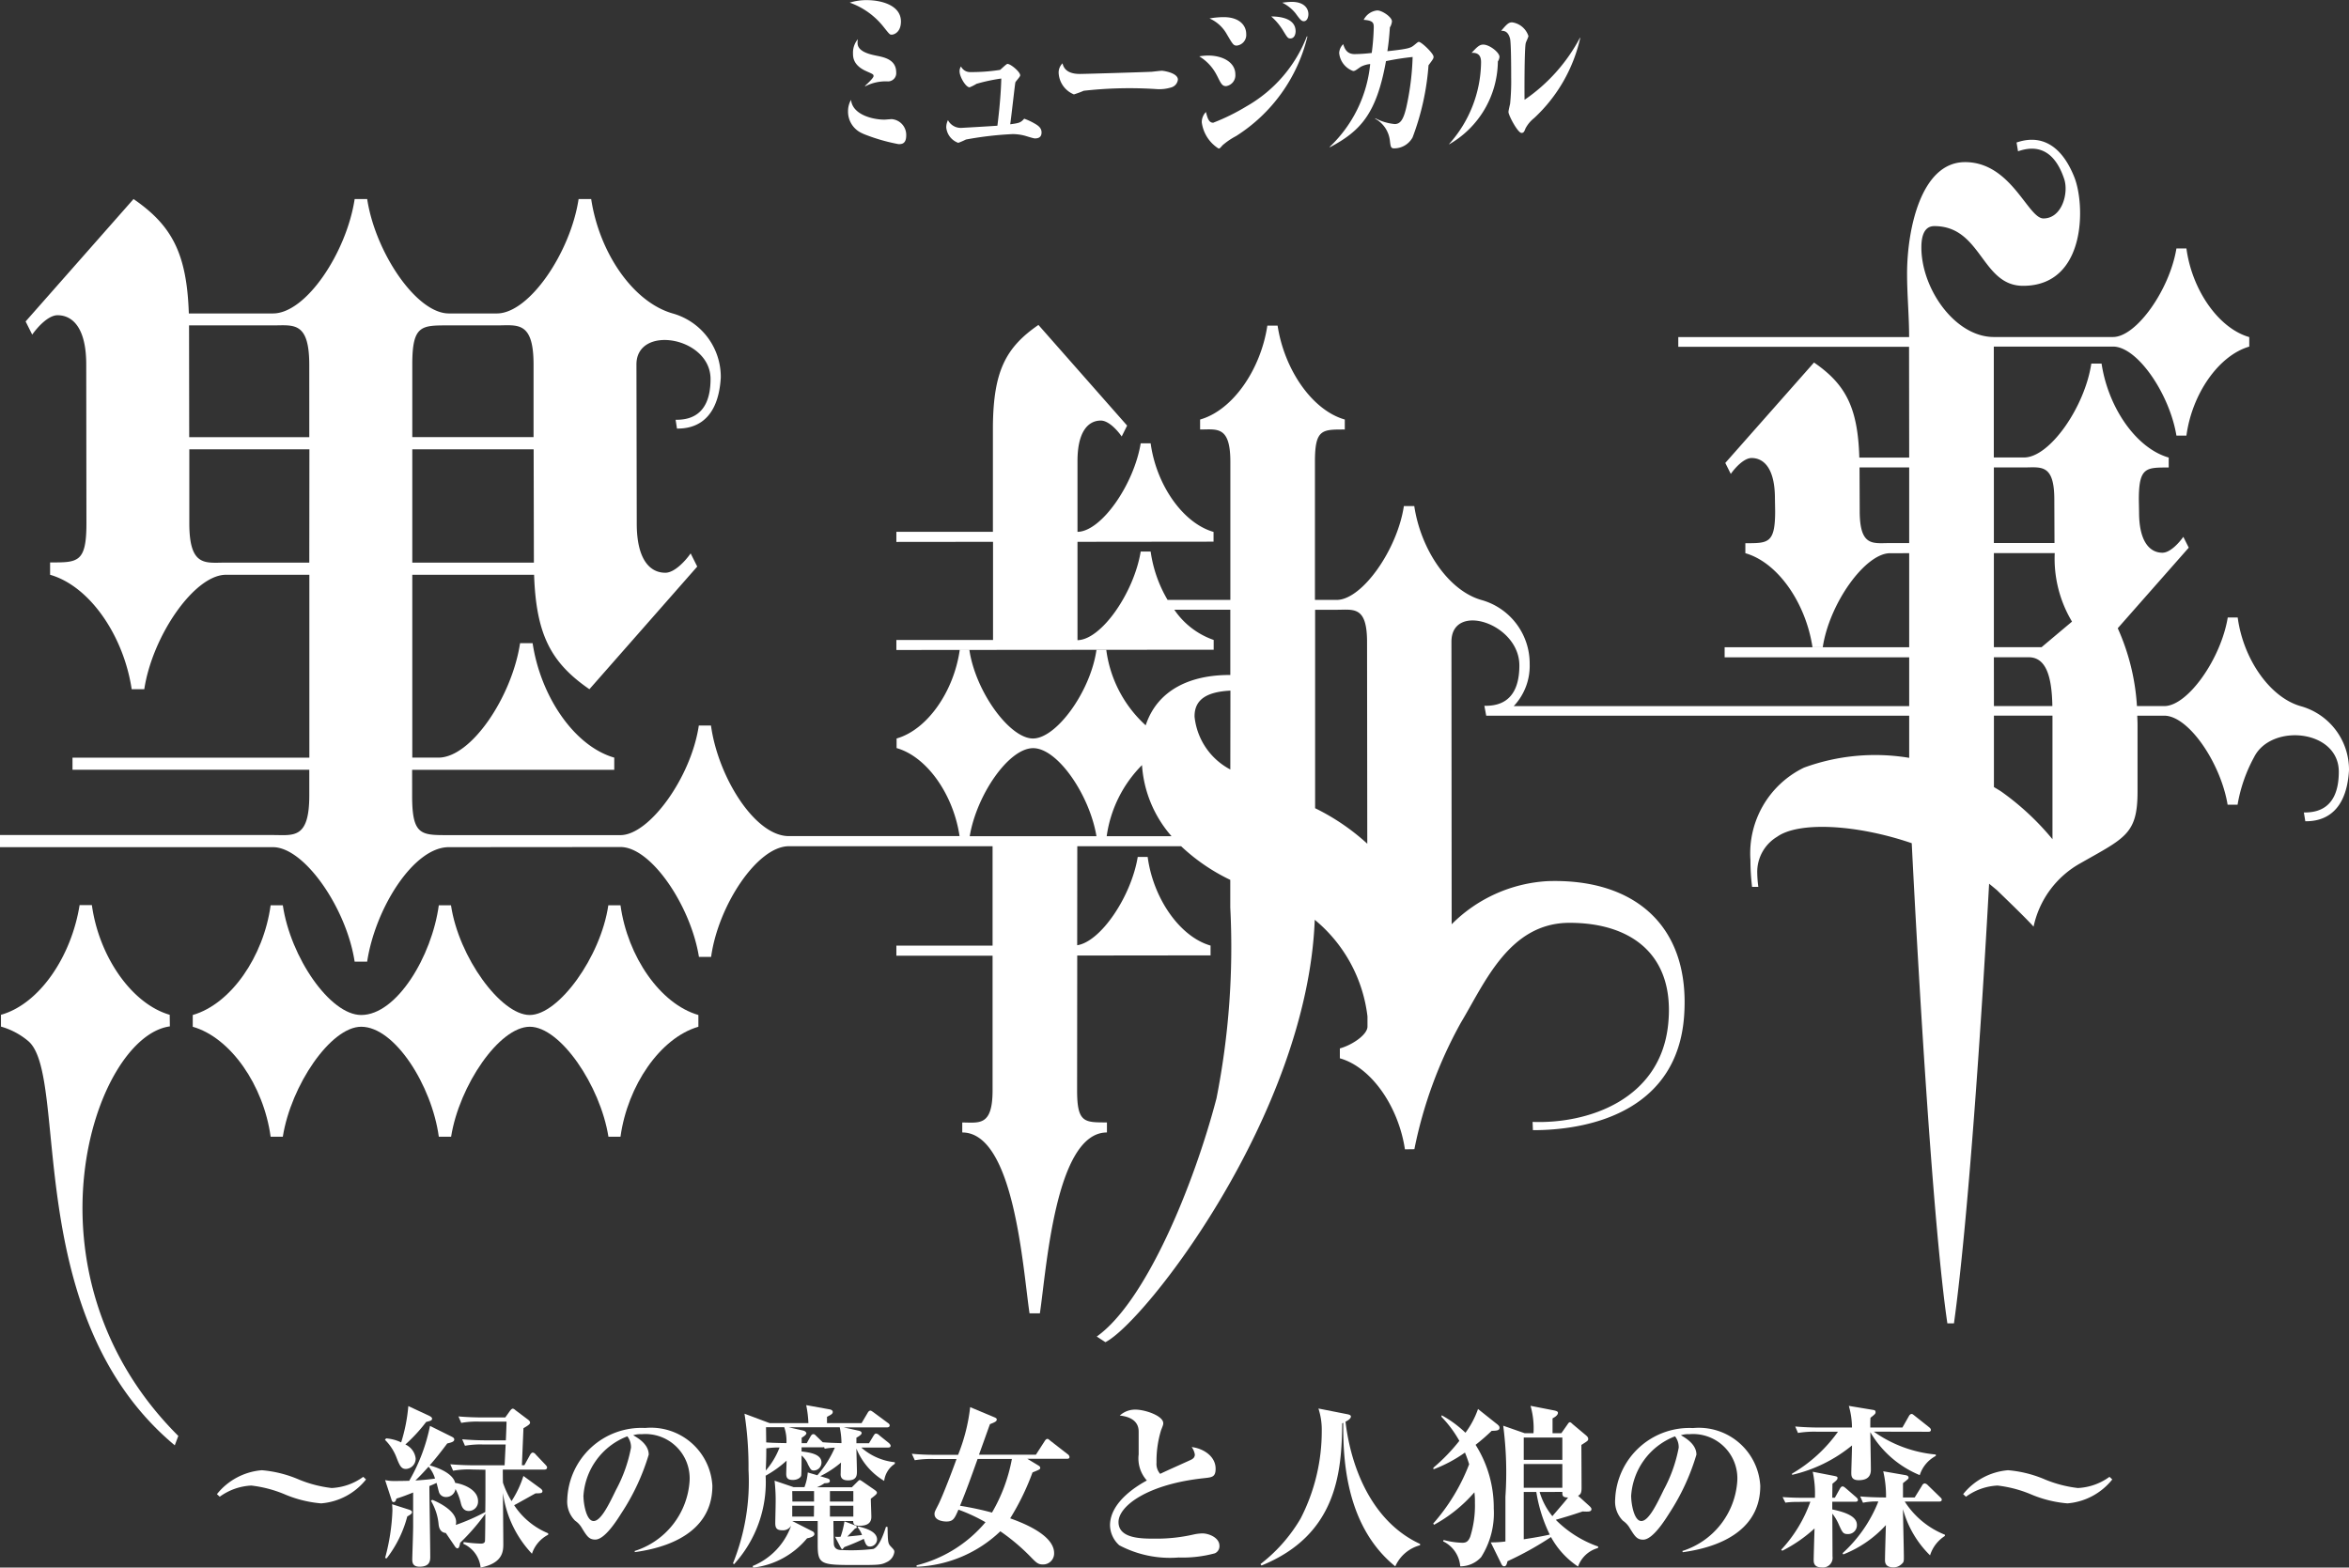 <svg id="logo" xmlns="http://www.w3.org/2000/svg" xmlns:xlink="http://www.w3.org/1999/xlink" width="106.919" height="71.36" viewBox="0 0 106.919 71.36">
  <rect x="0" y="0" width="106.919" height="71.36" fill="#333333" stroke="none"/>
  <defs>
    <clipPath id="clip-path">
      <rect id="長方形_44" data-name="長方形 44" width="106.919" height="71.36" fill="none"/>
    </clipPath>
  </defs>
  <g id="グループ_79" data-name="グループ 79" clip-path="url(#clip-path)">
    <path id="パス_947" data-name="パス 947" d="M61.81,209.413c.323-2.329,1.809-4.5,3.545-5.005v-.535c-1.736-.5-3.222-2.658-3.545-4.994h-.554c-.346,2.356-2.264,4.994-3.579,4.994s-3.233-2.639-3.582-4.994h-.555c-.32,2.336-1.921,4.994-3.532,4.994-1.426,0-3.222-2.639-3.568-4.994h-.555c-.32,2.336-1.809,4.494-3.545,4.994v.535c1.736.5,3.225,2.676,3.545,5.005h.555c.369-2.329,2.178-5.005,3.568-5.005,1.531,0,3.212,2.676,3.532,5.005H54.1c.372-2.329,2.191-5.005,3.582-5.005s3.206,2.676,3.579,5.005Z" transform="translate(-33.567 -157.668)" fill="#fff"/>
    <path id="パス_948" data-name="パス 948" d="M7.9,204.37l-.007-.531c-1.734-.5-3.22-2.656-3.543-4.993H3.791c-.373,2.337-1.824,4.5-3.579,4.993v.537a3.335,3.335,0,0,1,1.245.662c1.876,1.6-.375,12.528,6.666,18.4l.161-.428c-7.423-7.4-3.857-18.168-.388-18.643" transform="translate(-0.168 -157.643)" fill="#fff"/>
    <path id="パス_949" data-name="パス 949" d="M104.716,56.48c-1.4-.4-2.61-2.145-2.863-4.034H101.4c-.312,1.889-1.825,4.031-2.887,4.031H97.267a10.109,10.109,0,0,0-.874-3.543l3.232-3.668-.247-.493c-.213.3-.609.723-.95.723-.575,0-1.064-.5-1.064-1.839l-.011-.583c0-1.478.331-1.457,1.36-1.457v-.453c-1.492-.427-2.757-2.287-3.056-4.278H95.19c-.3,1.991-1.9,4.274-3.058,4.274l-1.38,0V40.112H96.18c1.111,0,2.574,2.165,2.884,4.053h.455c.253-1.889,1.457-3.642,2.86-4.052v-.433c-1.4-.4-2.607-2.147-2.86-4.035h-.455c-.31,1.889-1.828,4.031-2.884,4.031l-5.448,0c-1.746-.016-3.277-2.187-3.277-4.081,0-.5.122-.967.589-.967,2.159,0,2.139,2.718,4.042,2.718,2.883,0,2.834-3.693,2.329-4.951-.841-2.1-2.184-1.72-2.628-1.573l.067.4c.448-.151,1.531-.442,2.1,1.257.216.642-.1,1.8-.943,1.8-.71,0-1.46-2.564-3.568-2.564-2.018,0-2.639,3.1-2.639,5.076,0,.969.093,1.912.093,2.883v.007l-10.507,0v.441H86.894l.006,5.045h-2.27c-.065-2.278-.622-3.339-2.062-4.329L78.53,45.409l.25.5c.211-.3.609-.724.946-.724.577,0,1.063.5,1.063,1.84l.01.581c0,1.478-.326,1.457-1.356,1.457v.455c1.494.426,2.754,2.286,3.055,4.277h.469c.3-1.991,1.931-4.277,3.066-4.277H86.9V53.8h-8.4v.459h8.4v2.22l-18,0a2.666,2.666,0,0,0,.726-1.915,3,3,0,0,0-2.2-2.917c-1.492-.427-2.753-2.283-3.053-4.275H63.9c-.3,1.992-1.906,4.273-3.061,4.273h-.987v-6.3c0-1.478.328-1.458,1.359-1.458v-.454c-1.495-.426-2.757-2.287-3.059-4.276h-.466c-.3,1.99-1.564,3.85-3.061,4.276v.454c.768,0,1.377-.182,1.377,1.469l0,6.287-2.858,0a5.954,5.954,0,0,1-.77-2.2h-.453c-.31,1.883-1.794,4.019-2.877,4.034V49l6.193-.007v-.444c-1.4-.4-2.608-2.148-2.863-4.033h-.453c-.31,1.878-1.791,4.014-2.877,4.03l0-3.227c0-1.335.486-1.839,1.062-1.839.344,0,.739.42.95.724l.247-.495-4.037-4.582c-1.5,1.031-2.046,2.123-2.072,4.6l0,4.818H40.8v.46L45.2,49l0,4.467H40.8v.457l14.443-.012v-.445a3.584,3.584,0,0,1-1.793-1.377H56l0,2.972c-.018,0-.031,0-.052,0-1.718,0-3.256.642-3.8,2.292a5.622,5.622,0,0,1-1.793-3.429h-.448c-.275,1.9-1.827,4.028-2.889,4.028s-2.614-2.132-2.894-4.028h-.44c-.268,1.88-1.468,3.626-2.874,4.028v.436c1.4.4,2.59,2.139,2.866,4.007l-7.774,0c-1.544,0-3.219-2.694-3.54-5.032h-.554c-.349,2.356-2.252,4.988-3.567,4.988l-7.821,0c-1.246,0-1.661.022-1.661-1.778V59.378l9.2,0v-.554c-1.82-.523-3.35-2.785-3.716-5.21h-.571c-.367,2.424-2.215,5.21-3.719,5.21H18.766V50.5H24.31c.092,2.738.776,4.009,2.518,5.21l4.908-5.583-.3-.6c-.26.371-.744.881-1.153.881-.708,0-1.3-.611-1.3-2.239l-.014-7.243c0-1.831,3.373-1.26,3.373.664,0,1.789-1.12,1.855-1.59,1.855l.062.4c.469,0,1.861-.062,1.994-2.322a3,3,0,0,0-2.189-2.919c-1.82-.521-3.345-2.785-3.71-5.208h-.573c-.367,2.424-2.243,5.208-3.719,5.208H20.43c-1.479,0-3.349-2.785-3.717-5.208h-.57c-.369,2.424-2.207,5.208-3.719,5.208H8.595c-.091-2.74-.776-4.01-2.517-5.208L1.166,38.968l.3.6c.262-.371.744-.883,1.153-.883.71,0,1.306.611,1.306,2.241l.009,7.236c0,1.8-.4,1.776-1.654,1.776V50.5c1.817.521,3.349,2.786,3.714,5.21h.573c.37-2.424,2.277-5.21,3.72-5.21h3.794v8.327H3.3v.55l10.778,0v1.171c0,2-.725,1.8-1.655,1.8H0V62.9H12.423c1.435,0,3.35,2.786,3.719,5.211h.57c.368-2.425,2.113-5.211,3.714-5.211l7.821-.006c1.391,0,3.191,2.674,3.567,5h.554c.32-2.33,2.1-5.037,3.54-5.037l9.271,0,0,4.524H40.8v.459l4.379,0,0,6.125c0,1.651-.607,1.469-1.38,1.469v.454c2.372,0,2.762,6.241,3.062,8.232h.471c.3-1.991.7-8.232,3.052-8.232V75.43c-1.028,0-1.358.02-1.358-1.459l.006-6.138,6.069-.007,0-.446c-1.4-.4-2.611-2.148-2.863-4.035h-.452c-.3,1.811-1.687,3.858-2.756,4.02l.005-4.509h4.724a8.786,8.786,0,0,0,2.239,1.533v1.25a35.465,35.465,0,0,1-.627,8.694c-1.036,3.965-3.22,9.263-5.45,10.844l.393.257c1.794-.9,9.193-10.378,9.529-19.228a6.72,6.72,0,0,1,2.4,4.4v.461c0,.37-.7.843-1.257.994v.45c1.445.409,2.67,2.208,2.962,4.144l.43-.006A19.849,19.849,0,0,1,66.5,70.88c1.09-1.817,2.2-4.536,4.942-4.536,2.819,0,4.809,1.462,4.488,4.618-.347,3.422-3.628,4.539-6.171,4.445l.015.376c2.906,0,6.575-1.056,6.88-5.179.306-4.155-2.294-6.294-6.224-6.157a6.688,6.688,0,0,0-4.355,1.963l-.01-12.859c0-1.832,3.092-.846,3.092,1.076,0,1.791-1.122,1.839-1.593,1.839l.084.45c.039,0,.086,0,.138,0H86.9l0,1.918a9.427,9.427,0,0,0-4.787.445,4.335,4.335,0,0,0-2.439,4.2,10.354,10.354,0,0,0,.075,1.23h.284a5.526,5.526,0,0,1-.049-.647,1.864,1.864,0,0,1,.905-1.636c.982-.7,3.6-.57,6.127.293.328,6.512.984,17.539,1.622,21.858h.3c.632-4.545,1.247-13.588,1.6-20.013.124.1.244.2.364.3.192.19,1.277,1.225,1.66,1.654a4.333,4.333,0,0,1,2.121-2.88c2.043-1.163,2.611-1.327,2.611-3.268V57.342c0-.14-.008-.285-.013-.428h1.226c1.116,0,2.574,2.165,2.887,4.053h.453A6.924,6.924,0,0,1,102.6,58.8c.781-1.552,3.855-1.255,3.855.667,0,1.791-1.12,1.854-1.59,1.854l.065.4c.464,0,1.858-.063,1.989-2.325a3,3,0,0,0-2.2-2.915M86.9,49.057h-.867c-.776,0-1.385.185-1.385-1.464l-.008-1.98H86.9ZM18.766,40.925c0-1.8.415-1.777,1.663-1.777h2.189c.929,0,1.668-.218,1.668,1.786l0,3.3H18.766Zm0,3.863H24.29l.011,5.158H18.766Zm-4.688,5.158H10.284c-.927,0-1.667.216-1.667-1.791l0-3.367h5.466Zm0-5.71H8.612l-.007-5.088h3.817c.93,0,1.655-.2,1.655,1.8ZM44.139,62.4c.312-1.872,1.77-4.007,2.887-4.007s2.569,2.136,2.881,4.007Zm6.234,0a5.71,5.71,0,0,1,1.607-3.236A5.457,5.457,0,0,0,53.324,62.4ZM56,59.364a3.073,3.073,0,0,1-1.627-2.4c-.013-.81.591-1.137,1.632-1.19Zm3.86,1.765V52.093h.987c.77,0,1.377-.18,1.377,1.471l.01,9.179a10.028,10.028,0,0,0-2.374-1.616M92.132,45.614c.77,0,1.374-.179,1.374,1.47l.008,1.972H90.755l0-3.442Zm1.29,16.924a12.057,12.057,0,0,0-2.329-2.168c-.109-.073-.224-.137-.336-.207V56.913h2.665Zm-2.667-8.283H92.34c.807,0,1.054.911,1.077,2.222h-2.66Zm2.171-.459H90.755V49.514h2.77a5.58,5.58,0,0,0,.786,3.118Z" transform="translate(0 -24.335)" fill="#fff"/>
    <path id="パス_950" data-name="パス 950" d="M186.963,23.494a8.378,8.378,0,0,0,1.622.475c.146,0,.346-.015.346-.4a.718.718,0,0,0-.66-.739c-.049,0-.279.023-.333.023-.538,0-1.451-.226-1.519-.9a1.03,1.03,0,0,0-.136.52,1.076,1.076,0,0,0,.68,1.017" transform="translate(-147.683 -17.407)" fill="#fff"/>
    <path id="パス_951" data-name="パス 951" d="M188.178,1.2c.3.377.3.377.392.377s.417-.1.417-.6c0-.754-.926-.972-1.546-.972a2.521,2.521,0,0,0-.785.114A3.425,3.425,0,0,1,188.178,1.2" transform="translate(-147.979 0.001)" fill="#fff"/>
    <path id="パス_952" data-name="パス 952" d="M187.928,10.738v.024a2.029,2.029,0,0,1,1.046-.226.375.375,0,0,0,.369-.413c0-.582-.547-.685-.884-.755-.293-.059-.875-.18-.875-.579a.941.941,0,0,1,.013-.175.958.958,0,0,0-.22.654c0,.169.014.545.618.808.285.128.317.135.317.219s-.265.33-.385.442" transform="translate(-148.551 -6.83)" fill="#fff"/>
    <path id="パス_953" data-name="パス 953" d="M208.414,17.638a3.069,3.069,0,0,0,.35-.151,15.513,15.513,0,0,1,2.137-.248,2.261,2.261,0,0,1,.495.061c.074.014.427.136.511.136.137,0,.3-.038.3-.272,0-.209-.156-.316-.331-.415a2.783,2.783,0,0,0-.459-.211c-.159.181-.224.2-.636.255.046-.3.217-1.85.234-1.905s.22-.255.22-.324c0-.158-.433-.52-.579-.52-.052,0-.281.234-.337.272a8.289,8.289,0,0,1-1.338.1.459.459,0,0,1-.44-.255.365.365,0,0,0-.065.225c0,.241.281.724.456.724a2,2,0,0,0,.314-.159,7.977,7.977,0,0,1,1.128-.241c-.02.95-.166,2.064-.176,2.147-.271.023-1.641.1-1.651.1a.659.659,0,0,1-.6-.353.733.733,0,0,0-.077.331.823.823,0,0,0,.541.7" transform="translate(-164.799 -11.135)" fill="#fff"/>
    <path id="パス_954" data-name="パス 954" d="M233.24,15.321a4.6,4.6,0,0,0,.446-.165A18.631,18.631,0,0,1,237,15.08a1.839,1.839,0,0,0,.687-.082.419.419,0,0,0,.285-.349c0-.314-.674-.405-.729-.405s-.383.039-.454.046c-.236.015-3.027.1-3.28.1-.282,0-.7-.061-.787-.483a.58.58,0,0,0-.178.423,1.113,1.113,0,0,0,.7.993" transform="translate(-184.358 -11.024)" fill="#fff"/>
    <path id="パス_955" data-name="パス 955" d="M264.175,11.424a.66.66,0,0,0-.19.473,1.667,1.667,0,0,0,.763,1.19c.057,0,.065-.015.185-.15a3.233,3.233,0,0,1,.61-.415,7.424,7.424,0,0,0,3.251-4.534l-.026-.007a6.273,6.273,0,0,1-2.75,3.187,9.487,9.487,0,0,1-1.513.745c-.2,0-.259-.21-.33-.488" transform="translate(-209.284 -6.326)" fill="#fff"/>
    <path id="パス_956" data-name="パス 956" d="M279.779,4.264c.195.317.217.352.33.352.182,0,.237-.2.237-.324,0-.57-.651-.677-1.111-.677a2.712,2.712,0,0,1,.544.649" transform="translate(-221.374 -2.866)" fill="#fff"/>
    <path id="パス_957" data-name="パス 957" d="M266.475,4.544c.273.461.3.513.451.513a.486.486,0,0,0,.43-.527c0-.383-.3-.768-1.026-.768a3.749,3.749,0,0,0-.645.06,1.671,1.671,0,0,1,.79.722" transform="translate(-210.632 -2.982)" fill="#fff"/>
    <path id="パス_958" data-name="パス 958" d="M282.287.965c.187.255.246.33.357.33.142,0,.206-.174.206-.323,0-.265-.2-.558-.757-.558a3.21,3.21,0,0,0-.433.038,1.774,1.774,0,0,1,.628.512" transform="translate(-223.296 -0.329)" fill="#fff"/>
    <path id="パス_959" data-name="パス 959" d="M264.249,13.114c.184.375.236.475.413.475a.5.5,0,0,0,.419-.535c0-.55-.573-.858-1.243-.858a2.676,2.676,0,0,0-.4.037,2.119,2.119,0,0,1,.809.882" transform="translate(-208.852 -9.668)" fill="#fff"/>
    <path id="パス_960" data-name="パス 960" d="M294.643,4.614a12.258,12.258,0,0,1,1.214-.189,12.058,12.058,0,0,1-.292,2.314c-.122.5-.248.739-.524.739a2.34,2.34,0,0,1-.881-.264l-.006.021a1.308,1.308,0,0,1,.667.986c.035.3.045.364.2.364a.958.958,0,0,0,.835-.5,11.67,11.67,0,0,0,.725-3.283c.21-.281.229-.31.229-.386,0-.156-.553-.678-.669-.678-.036,0-.052.015-.2.136-.168.136-.227.18-1.233.288.056-.362.087-.664.114-1.084a.615.615,0,0,0,.094-.272c0-.2-.447-.5-.667-.5a.773.773,0,0,0-.619.428c.434.031.458.144.458.341a10.623,10.623,0,0,1-.092,1.166,7.072,7.072,0,0,1-.779.053c-.37,0-.461-.271-.519-.452a.6.6,0,0,0-.184.4.965.965,0,0,0,.634.821c.078,0,.11-.022.344-.189a1.165,1.165,0,0,1,.434-.128,6,6,0,0,1-1.842,3.769l.006.021c1.4-.745,2.121-1.52,2.555-3.924" transform="translate(-231.559 -1.831)" fill="#fff"/>
    <path id="パス_961" data-name="パス 961" d="M330.169,5.653c.054.193.054,1.467.054,1.761a10.252,10.252,0,0,1-.048,1.212c-.01.052-.075.316-.075.378,0,.156.425.955.593.955.1,0,.126-.061.18-.2a1.474,1.474,0,0,1,.392-.473,7.087,7.087,0,0,0,2.1-3.646l-.01-.016a7.861,7.861,0,0,1-2.522,2.826c-.007-.023-.013-2.381.055-2.584.01-.054.12-.265.12-.317a.914.914,0,0,0-.741-.624c-.169,0-.253.1-.5.384.109,0,.307,0,.4.341" transform="translate(-261.439 -3.908)" fill="#fff"/>
    <path id="パス_962" data-name="パス 962" d="M320.548,10.564a.43.43,0,0,0,.074-.212c0-.2-.453-.557-.738-.557-.174,0-.281.107-.531.377.431-.03.431.3.431.445a5.663,5.663,0,0,1-1.45,3.7v.017a4.4,4.4,0,0,0,2.215-3.767" transform="translate(-252.371 -7.765)" fill="#fff"/>
    <path id="パス_963" data-name="パス 963" d="M47.652,324.1a2.922,2.922,0,0,1,2.043-1.089,5.4,5.4,0,0,1,1.7.429,5.578,5.578,0,0,0,1.478.381,2.652,2.652,0,0,0,1.439-.509l.127.119a2.906,2.906,0,0,1-2.043,1.089,5.4,5.4,0,0,1-1.7-.429,5.577,5.577,0,0,0-1.478-.382,2.654,2.654,0,0,0-1.439.509Z" transform="translate(-37.778 -256.083)" fill="#fff"/>
    <path id="パス_964" data-name="パス 964" d="M84.608,310.369a1.934,1.934,0,0,1,.684.183,7.67,7.67,0,0,0,.326-1.653l.922.429c.119.056.159.1.159.143,0,.08-.064.1-.27.151a7.294,7.294,0,0,1-.946,1.026.8.8,0,0,1,.469.636.467.467,0,0,1-.445.477c-.215,0-.286-.151-.445-.564a2.267,2.267,0,0,0-.509-.763Zm2.965-.087c.079.04.135.071.135.135,0,.079-.056.127-.318.183-.358.477-.548.707-.8,1,.151.04,1.033.286,1.16.795.461.072,1.041.35,1.041.827a.427.427,0,0,1-.421.453c-.215,0-.31-.151-.358-.342a2.649,2.649,0,0,0-.247-.66.427.427,0,0,1-.429.366.327.327,0,0,1-.334-.262c-.016-.048-.079-.318-.1-.381-.048.024-.183.087-.326.143,0,.461.04,2.718.04,3.227,0,.175-.024.445-.485.445-.27,0-.334-.135-.334-.326,0-.127.04-1.208.04-1.534v-1.518c-.294.119-.524.207-.763.278-.016.071-.04.159-.127.159-.056,0-.079-.048-.1-.127l-.286-.874a2.053,2.053,0,0,0,.485.04c.286,0,.5-.008.612-.008a8.2,8.2,0,0,0,.946-2.5Zm-1.924,3.331c.1.032.135.064.135.119s-.048.1-.214.191a5.314,5.314,0,0,1-.938,1.908l-.072-.016a9.427,9.427,0,0,0,.334-2.162c0-.08-.008-.223-.016-.286Zm.294-1.327c.5-.032.747-.064.89-.087a1.467,1.467,0,0,0-.294-.541c-.342.382-.493.525-.6.628m2.575-.5a4.013,4.013,0,0,0-.858.056l-.127-.294c.374.032.755.047,1.129.047H90c.008-.151.04-.811.048-.946h-.994a3.992,3.992,0,0,0-.858.056l-.127-.294c.374.032.755.048,1.129.048h.858c.008-.135.032-.731.032-.851H88.892a4.066,4.066,0,0,0-.866.056l-.127-.294c.374.032.755.047,1.137.047h.994l.214-.3c.032-.04.08-.1.127-.1s.1.048.127.072l.517.389c.1.072.143.111.143.175s-.056.111-.3.254l-.071,1.685H90.9l.262-.477c.032-.056.079-.1.119-.1a.2.2,0,0,1,.135.087l.445.469c.056.064.072.087.072.119,0,.079-.064.1-.119.1H89.918c0,.056,0,.5.008.6a4.218,4.218,0,0,0,.39.835,4.634,4.634,0,0,0,.54-1.145l.739.54c.071.048.127.1.127.151,0,.1-.1.1-.31.1-.151.079-.835.469-.978.54a3.4,3.4,0,0,0,1.55,1.28v.064a1.5,1.5,0,0,0-.739.866,5,5,0,0,1-1.32-2.766c0,.366.016,1.979.016,2.313,0,.31,0,.882-1.033,1.081a1.333,1.333,0,0,0-.787-1.081l.016-.08a6.276,6.276,0,0,0,.787.072c.111,0,.175-.04.183-.119s.016-1.1.016-1.24a9.826,9.826,0,0,1-1.145,1.32c-.032.167-.056.254-.127.254-.048,0-.1-.064-.127-.111l-.4-.588c-.167-.016-.294-.119-.326-.374a2.525,2.525,0,0,0-.35-1.089l.056-.048c.262.1,1.089.493,1.089,1.01a.575.575,0,0,1-.016.135,9.173,9.173,0,0,0,1.343-.588c.008-.477.008-.62.008-1.924Z" transform="translate(-67.032 -244.891)" fill="#fff"/>
    <path id="パス_965" data-name="パス 965" d="M127.7,319.328a3.588,3.588,0,0,0,2.5-3.187,2.017,2.017,0,0,0-2.186-2.13,1.051,1.051,0,0,0-.381.048c.207.119.707.405.707.882A10.1,10.1,0,0,1,127.1,317.6c-.215.342-.763,1.208-1.193,1.208-.286,0-.381-.159-.6-.509a1.019,1.019,0,0,0-.318-.35,1.232,1.232,0,0,1-.357-.97,3.379,3.379,0,0,1,3.545-3.251,2.8,2.8,0,0,1,3.06,2.631c0,2.48-2.758,2.909-3.529,3.021Zm-2.329-2.464c0,.27.119,1.1.461,1.1s.723-.811,1.025-1.431a6.571,6.571,0,0,0,.676-1.908.8.8,0,0,0-.167-.517,3.118,3.118,0,0,0-2,2.758" transform="translate(-98.812 -248.723)" fill="#fff"/>
    <path id="パス_966" data-name="パス 966" d="M165.15,310.584a.2.2,0,0,1-.071.008h-.954v.191c.342.04.906.111.906.5a.361.361,0,0,1-.334.366c-.135,0-.151-.032-.278-.27a1.022,1.022,0,0,0-.294-.413s0,.8-.016.906c-.008.079-.143.207-.382.207s-.3-.1-.3-.278c0-.1.016-.517.016-.6a4.924,4.924,0,0,1-.954.684,5.544,5.544,0,0,1-1.438,4.03l-.048-.04a9.963,9.963,0,0,0,.707-4.253,15.918,15.918,0,0,0-.183-2.559l1.145.429h1.764a5.02,5.02,0,0,0-.1-.819l1.057.191c.048.008.151.032.151.119s-.064.119-.262.223v.286h1.574l.278-.469c.024-.048.072-.1.119-.1s.08.032.151.08l.644.477c.048.032.087.064.087.119,0,.072-.071.087-.119.087H166.04l.684.151c.04.008.135.032.135.111s-.191.183-.238.207v.254h.572l.207-.342c.032-.048.064-.1.111-.1a.234.234,0,0,1,.151.08l.437.35c.032.032.08.08.08.127,0,.072-.072.08-.119.08h-1.216a2.714,2.714,0,0,0,1.526.668v.071a1.087,1.087,0,0,0-.485.779,3.055,3.055,0,0,1-1.264-1.47c0,.167.024.882.024,1.025,0,.175,0,.421-.406.421-.334,0-.342-.2-.334-.326,0,0,.008-.406.016-.485a4.532,4.532,0,0,1-.946.62l.326.1c.048.016.111.04.111.111,0,.1-.087.1-.246.111a1.613,1.613,0,0,1-.342.183h1.59l.231-.23c.056-.056.1-.1.127-.1s.087.04.143.079l.54.374c.064.048.1.079.1.127s-.048.1-.278.27c0,.127.024.715.024.827,0,.278-.183.405-.533.405-.2,0-.294-.04-.294-.215h-.9c0,.167.008.986.024,1.089.032.151.143.231.342.231a8.677,8.677,0,0,0,1.447-.048c.278-.1.477-.692.58-1.01l.071.008c.016.676.016.747.143.882s.167.167.167.254a.594.594,0,0,1-.358.469c-.247.127-.4.127-1.359.127-1.614,0-1.772-.008-1.772-.922v-1.081H163.7l.922.469a.14.14,0,0,1,.087.127c0,.071-.1.151-.334.191a3.742,3.742,0,0,1-2.448,1.335l-.032-.072a3.1,3.1,0,0,0,1.757-1.844.426.426,0,0,1-.414.215c-.262,0-.31-.127-.31-.326,0-.143.016-.739.016-.858a7.911,7.911,0,0,0-.048-1.073l.867.294h.493a2.341,2.341,0,0,0,.151-.668l.437.127a4.856,4.856,0,0,0,.795-1.256,2.983,2.983,0,0,0-.461.048Zm-2.631.056c0,.533-.016.795-.024,1.01a3.457,3.457,0,0,0,.628-1.049,3.714,3.714,0,0,0-.6.04m-.016-.962c0,.1.008.58.008.691.127.008.294.024.922.032a1.947,1.947,0,0,0-.1-.723Zm2.583.684c.3.024.517.032.851.04a3.6,3.6,0,0,0-.079-.723h-2.329l.668.151c.08.016.143.08.143.127s-.087.127-.215.2v.246h.231l.175-.31c.04-.064.071-.1.127-.1s.079.032.135.087Zm-1.383,2.7h.986v-.477H163.7Zm.986.191H163.7v.493h.986Zm.723-.191h1.065v-.477h-1.065Zm1.065.191h-1.065v.493h1.065Zm.23.938c.326.087.85.23.85.6a.329.329,0,0,1-.318.318c-.159,0-.2-.1-.286-.35a9.55,9.55,0,0,1-.882.373c-.04.04-.08.1-.1.1s-.048-.04-.08-.1l-.247-.469a1.379,1.379,0,0,0,.254,0,3.889,3.889,0,0,0,.175-.7l.461.175c.064.024.1.04.1.087s-.04.056-.079.064c-.119.127-.286.3-.35.366.151-.016.421-.04.668-.072a1.286,1.286,0,0,0-.207-.358Z" transform="translate(-127.64 -244.708)" fill="#fff"/>
    <path id="パス_967" data-name="パス 967" d="M206.027,311.776c.056.032.1.063.1.119s-.008.072-.35.207a11.316,11.316,0,0,1-1.017,2.091c.54.191,2,.747,2,1.582a.5.5,0,0,1-.509.517c-.223,0-.3-.08-.564-.35a9.144,9.144,0,0,0-1.375-1.16,5.839,5.839,0,0,1-3.807,1.614l-.008-.064a6,6,0,0,0,3.14-1.963,7.737,7.737,0,0,0-1.232-.572c-.175.405-.238.54-.548.54-.175,0-.541-.056-.541-.342,0-.087.016-.119.167-.413.215-.421.707-1.725.835-2.091h-1.041a4.545,4.545,0,0,0-.859.056l-.135-.294a10.915,10.915,0,0,0,1.137.047h.97a8.3,8.3,0,0,0,.549-2.17l1.1.461c.079.032.111.064.111.1,0,.087-.087.127-.31.214-.1.27-.135.382-.5,1.391h2.591l.4-.62c.024-.04.071-.1.119-.1s.056.016.143.087l.787.612a.176.176,0,0,1,.08.127c0,.072-.064.08-.119.08h-1.8Zm-2.75-.286c-.318.89-.493,1.383-.8,2.13a13.818,13.818,0,0,1,1.455.31,7.527,7.527,0,0,0,.906-2.44Z" transform="translate(-158.78 -245.074)" fill="#fff"/>
    <path id="パス_968" data-name="パス 968" d="M247.553,311.923a.225.225,0,0,0,.127-.207.773.773,0,0,0-.143-.342c.5.056,1.089.4,1.089.985,0,.381-.167.39-.509.429-2.591.27-3.911,1.272-3.911,2,0,.755,1.049.755,1.645.755a7.539,7.539,0,0,0,1.781-.191,2.113,2.113,0,0,1,.389-.048c.294,0,.779.191.779.564a.354.354,0,0,1-.207.342,5.6,5.6,0,0,1-1.653.191,4.931,4.931,0,0,1-2.7-.557,1.259,1.259,0,0,1-.421-.906c0-1.113,1.359-1.868,1.677-2.043a1.5,1.5,0,0,1-.373-1.184v-1.041c0-.2-.056-.644-.859-.731a1.031,1.031,0,0,1,.715-.27c.429,0,1.264.278,1.264.62,0,.056-.008.088-.1.318a4.777,4.777,0,0,0-.207,1.478.678.678,0,0,0,.167.509c.231-.119,1.391-.628,1.455-.668" transform="translate(-193.295 -245.5)" fill="#fff"/>
    <path id="パス_969" data-name="パス 969" d="M284.146,315.66a1.711,1.711,0,0,0-1.129.962c-2.369-1.916-2.369-5.191-2.369-6.534l-.048.024c-.024,2.194-.223,5.071-3.672,6.47l-.048-.064a7.227,7.227,0,0,0,1.828-2.075,8.674,8.674,0,0,0,.962-3.982,3.119,3.119,0,0,0-.151-1.025l1.327.262c.072.016.151.04.151.1,0,.1-.135.183-.246.238.27,2.265,1.3,4.6,3.394,5.564Z" transform="translate(-219.508 -245.317)" fill="#fff"/>
    <path id="パス_970" data-name="パス 970" d="M314.818,314.218a8.9,8.9,0,0,0,1.637-2.7,5.31,5.31,0,0,0-.191-.533,6.319,6.319,0,0,1-1.431.763l-.008-.072a8.359,8.359,0,0,0,1.184-1.224,5.343,5.343,0,0,0-.819-1.1l.016-.064a5.108,5.108,0,0,1,1.081.795,4.056,4.056,0,0,0,.572-1.081l.819.652c.135.1.159.143.159.2,0,.127-.119.135-.358.143a9.1,9.1,0,0,1-.731.636,5.346,5.346,0,0,1,.827,2.9,3.733,3.733,0,0,1-.572,2.21,1.278,1.278,0,0,1-.954.421,1.376,1.376,0,0,0-.779-1.137l.024-.063a3.5,3.5,0,0,0,.851.127c.183,0,.27-.064.358-.27a4.744,4.744,0,0,0,.215-1.542,3.443,3.443,0,0,0-.024-.485,6.6,6.6,0,0,1-1.836,1.478Zm7.5,1.113a1.335,1.335,0,0,0-.906.843,3.8,3.8,0,0,1-1.232-1.343,14.5,14.5,0,0,1-1.979,1.1c-.04.159-.063.231-.159.231-.072,0-.111-.08-.143-.151l-.461-.938a4.714,4.714,0,0,0,.668-.04v-2.043a16.443,16.443,0,0,0-.1-3.227l.978.342h.4a3.719,3.719,0,0,0-.135-1.248l1.057.207c.167.032.191.071.191.111,0,.127-.191.223-.246.254v.676h.4l.262-.373c.032-.04.071-.127.127-.127.04,0,.087.048.127.087l.588.493c.056.048.119.1.119.175,0,.087-.032.1-.31.278,0,.278.008,1.653.008,1.963,0,.262-.071.3-.159.35l.509.461c.008.008.1.087.1.143,0,.127-.127.127-.4.111-.6.2-.66.214-1.224.381a5.08,5.08,0,0,0,1.932,1.216Zm-3.378-4.014h1.757V310.3h-1.757Zm1.757.191h-1.757v1.081h1.757Zm-1.757,3.426c.135-.024.684-.1,1.184-.215a6.829,6.829,0,0,1-.612-1.939h-.572Zm.723-2.154a3.157,3.157,0,0,0,.58,1.1c.525-.612.588-.684.716-.85-.27,0-.262-.1-.262-.254Z" transform="translate(-249.584 -244.861)" fill="#fff"/>
    <path id="パス_971" data-name="パス 971" d="M357.848,319.328a3.588,3.588,0,0,0,2.5-3.187,2.017,2.017,0,0,0-2.186-2.13,1.051,1.051,0,0,0-.381.048c.207.119.707.405.707.882a10.1,10.1,0,0,1-1.232,2.663c-.215.342-.763,1.208-1.192,1.208-.286,0-.381-.159-.6-.509a1.019,1.019,0,0,0-.318-.35,1.232,1.232,0,0,1-.357-.97,3.379,3.379,0,0,1,3.545-3.251,2.8,2.8,0,0,1,3.06,2.631c0,2.48-2.758,2.909-3.529,3.021Zm-2.329-2.464c0,.27.119,1.1.461,1.1s.723-.811,1.025-1.431a6.57,6.57,0,0,0,.676-1.908.8.8,0,0,0-.167-.517,3.118,3.118,0,0,0-2,2.758" transform="translate(-281.272 -248.723)" fill="#fff"/>
    <path id="パス_972" data-name="パス 972" d="M391.95,313.233a3.448,3.448,0,0,0-.525.032l-.127-.254c.207.016.572.032.795.032h.676a4.683,4.683,0,0,0-.1-1.184l.946.183c.151.032.183.04.183.1s-.024.1-.231.262c0,.024-.008.564-.008.636h.119l.23-.414c.024-.04.063-.1.119-.1s.111.056.143.079l.477.413c.04.04.08.072.08.127,0,.071-.072.079-.119.079h-1.049v.35c.731.151,1.121.366,1.121.7a.4.4,0,0,1-.413.421c-.215,0-.246-.072-.405-.421a2.2,2.2,0,0,0-.3-.509c0,.3.008,1.67.008,1.947a.439.439,0,0,1-.5.5c-.357,0-.357-.238-.357-.342,0-.127.032-1.232.04-1.431a6.546,6.546,0,0,1-1.47,1.017l-.048-.048a6.287,6.287,0,0,0,1.327-2.186Zm3.5-3.2a5.758,5.758,0,0,0,2.822,1.041v.064a1.5,1.5,0,0,0-.731.874,4.652,4.652,0,0,1-2.249-1.955c0,.254.024,1.439.024,1.709s-.127.477-.557.477c-.334,0-.334-.207-.334-.342s.032-1.049.032-1.24A6.62,6.62,0,0,1,391.728,312v-.056a6.7,6.7,0,0,0,2.091-1.908h-.954a4.518,4.518,0,0,0-.866.056l-.127-.294c.366.032.771.048,1.129.048h1.455a3.634,3.634,0,0,0-.143-.986l1.057.175c.111.016.159.024.159.111,0,.056,0,.079-.231.254-.008.143-.008.183-.008.445h1.462l.294-.517c.024-.048.072-.1.127-.1.04,0,.072.032.143.087l.652.517c.024.024.08.063.08.119,0,.087-.08.087-.119.087Zm-.62,2.949c.509.047,1.081.047,1.176.047a4.985,4.985,0,0,0-.127-1.192l.962.167c.111.016.191.04.191.127,0,.048-.024.064-.254.246v.652h.533l.334-.54a.159.159,0,0,1,.119-.1.239.239,0,0,1,.143.08l.556.54c.048.048.08.072.08.119,0,.079-.072.087-.119.087h-1.566a3.866,3.866,0,0,0,1.828,1.51v.056a1.613,1.613,0,0,0-.676.883,4.66,4.66,0,0,1-1.232-2.1c0,.334.04,1.844.04,2.186,0,.207-.008.23-.119.326a.521.521,0,0,1-.358.135c-.3,0-.382-.151-.382-.318,0-.27.032-1.288.04-1.606a5.178,5.178,0,0,1-1.939,1.335l-.032-.056a6.318,6.318,0,0,0,1.629-2.353,2.98,2.98,0,0,0-.7.056Z" transform="translate(-310.16 -244.861)" fill="#fff"/>
    <path id="パス_973" data-name="パス 973" d="M431.236,324.1a2.922,2.922,0,0,1,2.043-1.089,5.4,5.4,0,0,1,1.7.429,5.578,5.578,0,0,0,1.478.381,2.652,2.652,0,0,0,1.439-.509l.127.119a2.906,2.906,0,0,1-2.043,1.089,5.4,5.4,0,0,1-1.7-.429,5.577,5.577,0,0,0-1.478-.382,2.654,2.654,0,0,0-1.439.509Z" transform="translate(-341.879 -256.083)" fill="#fff"/>
  </g>
</svg>
